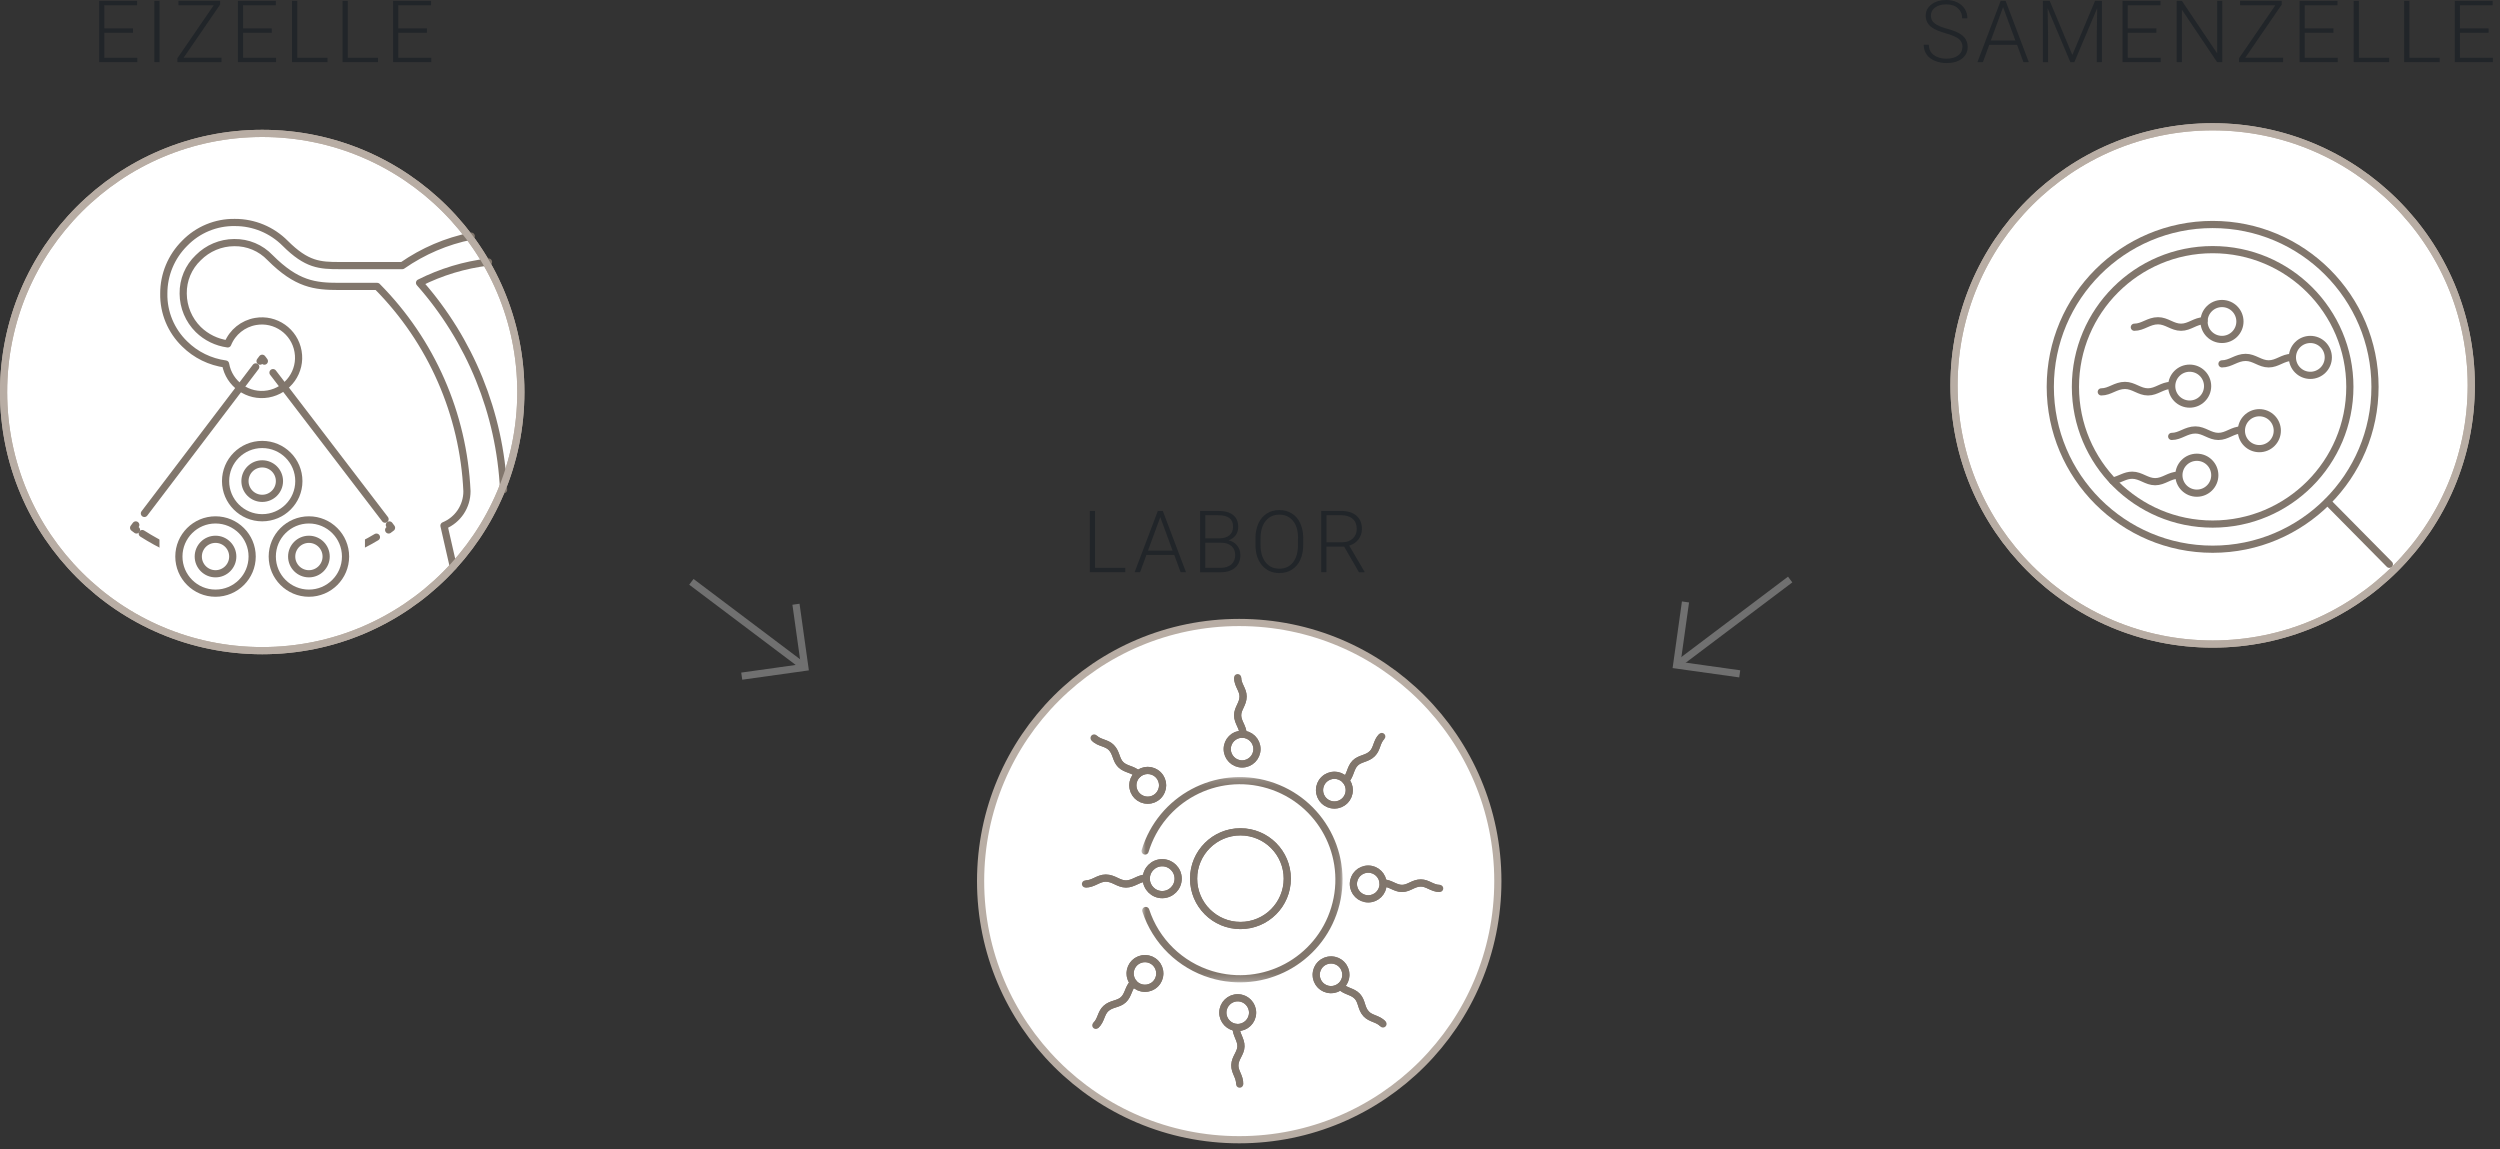 <?xml version="1.0" encoding="UTF-8"?>
<svg xmlns="http://www.w3.org/2000/svg" width="348" height="160" viewBox="0 0 348 160" fill="none">
  <rect x="0" y="0" width="348" height="160" fill="#333333" stroke="none"/>
  <path fill-rule="evenodd" clip-rule="evenodd" d="M36.5 18.57C56.38 18.57 72.5 34.69 72.5 54.57C72.5 74.45 56.38 90.57 36.5 90.57C16.62 90.57 0.5 74.45 0.5 54.57C0.5 34.69 16.62 18.57 36.5 18.57Z" fill="white"></path>
  <path d="M36.5 90.57C56.382 90.57 72.5 74.452 72.5 54.57C72.5 34.688 56.382 18.57 36.5 18.57C16.618 18.57 0.5 34.688 0.5 54.57C0.5 74.452 16.618 90.57 36.5 90.57Z" stroke="#BEB2A6" stroke-miterlimit="10"></path>
  <path d="M65.6 32.87C62.15 33.56 58.89 34.96 56 36.97H47.3C44.5 36.97 42.7 36.87 39.7 33.87C37.85 32.01 35.33 30.96 32.7 30.97C30.07 30.92 27.53 31.98 25.7 33.87C23.84 35.72 22.79 38.24 22.8 40.87C22.75 43.5 23.81 46.04 25.7 47.87C27.24 49.4 29.25 50.38 31.4 50.67C31.88 53.46 34.54 55.33 37.32 54.84C40.1 54.35 41.98 51.7 41.49 48.92C41.01 46.13 38.35 44.26 35.57 44.75C33.83 45.05 32.36 46.23 31.7 47.87C30.15 47.66 28.72 46.96 27.6 45.87C26.27 44.55 25.51 42.75 25.5 40.87C25.47 38.98 26.23 37.17 27.6 35.87C28.92 34.54 30.72 33.78 32.6 33.77C34.49 33.74 36.3 34.5 37.6 35.87C41.3 39.57 43.8 39.87 47.2 39.87H52.5C60.06 47.49 64.51 57.65 65 68.37C65.01 70.47 63.75 72.37 61.8 73.17L63.1 78.87" stroke="#81766C" stroke-linecap="round" stroke-linejoin="round"></path>
  <path d="M70.1 68.17C69.59 57.52 65.47 47.36 58.4 39.37C61.41 37.85 64.66 36.87 68 36.47" stroke="#81766C" stroke-linecap="round" stroke-linejoin="round"></path>
  <path d="M36.2 50.27L36.5 49.87L36.8 50.27" stroke="#81766C" stroke-linecap="round" stroke-linejoin="round"></path>
  <path d="M38 51.87L53.6 72.27" stroke="#81766C" stroke-linecap="round" stroke-linejoin="round"></path>
  <path d="M54.2 73.07L54.5 73.47C54.4 73.57 54.2 73.67 54.1 73.77" stroke="#81766C" stroke-linecap="round" stroke-linejoin="round"></path>
  <path d="M52.4 74.77C42.32 80.81 29.69 80.62 19.8 74.27" stroke="#81766C" stroke-linecap="round" stroke-linejoin="round"></path>
  <path d="M19 73.77C18.9 73.67 18.7 73.57 18.6 73.47L18.9 73.07" stroke="#81766C" stroke-linecap="round" stroke-linejoin="round"></path>
  <path d="M20.1 71.47L35.6 51.07" stroke="#81766C" stroke-linecap="round" stroke-linejoin="round"></path>
  <path d="M50.3 75.07H22.7V81.77H50.3V75.07Z" fill="white"></path>
  <path d="M50.3 75.07H22.7V81.77H50.3V75.07Z" stroke="white" stroke-miterlimit="10"></path>
  <path fill-rule="evenodd" clip-rule="evenodd" d="M36.5 61.87C39.32 61.87 41.6 64.15 41.6 66.97C41.6 69.79 39.32 72.07 36.5 72.07C33.68 72.07 31.4 69.79 31.4 66.97C31.4 64.15 33.68 61.87 36.5 61.87Z" fill="white"></path>
  <path d="M36.5 72.07C39.317 72.07 41.6 69.787 41.6 66.97C41.6 64.153 39.317 61.87 36.5 61.87C33.683 61.87 31.4 64.153 31.4 66.97C31.4 69.787 33.683 72.07 36.5 72.07Z" stroke="#81766C" stroke-miterlimit="10" stroke-linecap="round"></path>
  <path fill-rule="evenodd" clip-rule="evenodd" d="M36.5 64.57C37.83 64.57 38.9 65.64 38.9 66.97C38.9 68.3 37.83 69.37 36.5 69.37C35.17 69.37 34.1 68.3 34.1 66.97C34.1 65.64 35.17 64.57 36.5 64.57Z" fill="white"></path>
  <path d="M36.5 69.37C37.826 69.37 38.9 68.295 38.9 66.97C38.9 65.644 37.826 64.57 36.5 64.57C35.175 64.57 34.1 65.644 34.1 66.97C34.1 68.295 35.175 69.37 36.5 69.37Z" stroke="#81766C" stroke-miterlimit="10" stroke-linecap="round"></path>
  <path fill-rule="evenodd" clip-rule="evenodd" d="M43 72.37C45.82 72.37 48.1 74.65 48.1 77.47C48.1 80.29 45.82 82.57 43 82.57C40.18 82.57 37.9 80.29 37.9 77.47C37.9 74.65 40.18 72.37 43 72.37Z" fill="white"></path>
  <path d="M43 82.57C45.817 82.57 48.1 80.287 48.1 77.47C48.1 74.653 45.817 72.37 43 72.37C40.183 72.37 37.9 74.653 37.9 77.47C37.9 80.287 40.183 82.57 43 82.57Z" stroke="#81766C" stroke-miterlimit="10" stroke-linecap="round"></path>
  <path fill-rule="evenodd" clip-rule="evenodd" d="M43 75.07C44.33 75.07 45.4 76.14 45.4 77.47C45.4 78.8 44.33 79.87 43 79.87C41.67 79.87 40.6 78.8 40.6 77.47C40.6 76.14 41.67 75.07 43 75.07Z" fill="white"></path>
  <path d="M43 79.87C44.326 79.87 45.4 78.795 45.4 77.47C45.4 76.144 44.326 75.07 43 75.07C41.675 75.07 40.6 76.144 40.6 77.47C40.6 78.795 41.675 79.87 43 79.87Z" stroke="#81766C" stroke-miterlimit="10" stroke-linecap="round"></path>
  <path fill-rule="evenodd" clip-rule="evenodd" d="M30 72.37C32.82 72.37 35.1 74.65 35.1 77.47C35.1 80.29 32.82 82.57 30 82.57C27.18 82.57 24.9 80.29 24.9 77.47C24.9 74.65 27.18 72.37 30 72.37Z" fill="white"></path>
  <path d="M30 82.57C32.817 82.57 35.1 80.287 35.1 77.47C35.1 74.653 32.817 72.37 30 72.37C27.183 72.37 24.9 74.653 24.9 77.47C24.9 80.287 27.183 82.57 30 82.57Z" stroke="#81766C" stroke-miterlimit="10" stroke-linecap="round"></path>
  <path fill-rule="evenodd" clip-rule="evenodd" d="M30 75.07C31.33 75.07 32.4 76.14 32.4 77.47C32.4 78.8 31.33 79.87 30 79.87C28.67 79.87 27.6 78.8 27.6 77.47C27.6 76.14 28.67 75.07 30 75.07Z" fill="white"></path>
  <path d="M30 79.87C31.326 79.87 32.4 78.795 32.4 77.47C32.4 76.144 31.326 75.07 30 75.07C28.675 75.07 27.6 76.144 27.6 77.47C27.6 78.795 28.675 79.87 30 79.87Z" stroke="#81766C" stroke-miterlimit="10" stroke-linecap="round"></path>
  <path d="M36.5 90.57C56.382 90.57 72.5 74.452 72.5 54.57C72.5 34.688 56.382 18.57 36.5 18.57C16.618 18.57 0.5 34.688 0.5 54.57C0.5 74.452 16.618 90.57 36.5 90.57Z" stroke="#B8ADA4" stroke-miterlimit="10"></path>
  <path fill-rule="evenodd" clip-rule="evenodd" d="M308 17.65C327.88 17.65 344 33.77 344 53.65C344 73.53 327.88 89.65 308 89.65C288.12 89.65 272 73.53 272 53.65C272 33.77 288.12 17.65 308 17.65Z" fill="white"></path>
  <path d="M308 89.65C327.882 89.65 344 73.532 344 53.65C344 33.768 327.882 17.65 308 17.65C288.118 17.65 272 33.768 272 53.65C272 73.532 288.118 89.65 308 89.65Z" stroke="#BEB2A6" stroke-miterlimit="10"></path>
  <path d="M309.3 47.25C310.681 47.25 311.8 46.131 311.8 44.75C311.8 43.369 310.681 42.25 309.3 42.25C307.919 42.25 306.8 43.369 306.8 44.75C306.8 46.131 307.919 47.25 309.3 47.25Z" stroke="#81766C" stroke-miterlimit="10" stroke-linecap="round"></path>
  <path d="M297.1 45.55C298.3 45.55 299.1 44.65 300.4 44.65C301.6 44.65 302.4 45.55 303.6 45.55C304.8 45.55 305.6 44.65 306.8 44.65" stroke="#81766C" stroke-miterlimit="10" stroke-linecap="round"></path>
  <path d="M304.8 56.25C306.181 56.25 307.3 55.131 307.3 53.75C307.3 52.369 306.181 51.25 304.8 51.25C303.419 51.25 302.3 52.369 302.3 53.75C302.3 55.131 303.419 56.25 304.8 56.25Z" stroke="#81766C" stroke-miterlimit="10" stroke-linecap="round"></path>
  <path d="M292.5 54.55C293.7 54.55 294.5 53.65 295.8 53.65C297 53.65 297.8 54.55 299 54.55C300.2 54.55 301 53.65 302.2 53.65" stroke="#81766C" stroke-miterlimit="10" stroke-linecap="round"></path>
  <path d="M314.5 62.45C315.881 62.45 317 61.331 317 59.95C317 58.569 315.881 57.45 314.5 57.45C313.119 57.45 312 58.569 312 59.95C312 61.331 313.119 62.45 314.5 62.45Z" stroke="#81766C" stroke-miterlimit="10" stroke-linecap="round"></path>
  <path d="M302.3 60.75C303.5 60.75 304.3 59.85 305.6 59.85C306.8 59.85 307.6 60.75 308.8 60.75C310 60.75 310.8 59.85 312 59.85" stroke="#81766C" stroke-miterlimit="10" stroke-linecap="round"></path>
  <path d="M321.6 52.25C322.981 52.25 324.1 51.131 324.1 49.75C324.1 48.369 322.981 47.25 321.6 47.25C320.219 47.25 319.1 48.369 319.1 49.75C319.1 51.131 320.219 52.25 321.6 52.25Z" stroke="#81766C" stroke-miterlimit="10" stroke-linecap="round"></path>
  <path d="M309.3 50.65C310.5 50.65 311.3 49.75 312.6 49.75C313.8 49.75 314.6 50.65 315.8 50.65C317 50.65 317.8 49.75 319 49.75" stroke="#81766C" stroke-miterlimit="10" stroke-linecap="round"></path>
  <path d="M305.8 68.65C307.181 68.65 308.3 67.531 308.3 66.15C308.3 64.769 307.181 63.65 305.8 63.65C304.419 63.65 303.3 64.769 303.3 66.15C303.3 67.531 304.419 68.65 305.8 68.65Z" stroke="#81766C" stroke-miterlimit="10" stroke-linecap="round"></path>
  <path d="M294.1 66.95C295.1 66.75 295.8 66.15 296.8 66.15C298 66.15 298.8 67.05 300 67.05C301.2 67.05 302 66.15 303.2 66.15" stroke="#81766C" stroke-miterlimit="10" stroke-linecap="round"></path>
  <path d="M308 76.45C320.482 76.45 330.6 66.332 330.6 53.85C330.6 41.368 320.482 31.25 308 31.25C295.518 31.25 285.4 41.368 285.4 53.85C285.4 66.332 295.518 76.45 308 76.45Z" stroke="#81766C" stroke-miterlimit="10" stroke-linecap="round"></path>
  <path d="M308 72.95C318.549 72.95 327.1 64.399 327.1 53.85C327.1 43.301 318.549 34.75 308 34.75C297.451 34.75 288.9 43.301 288.9 53.85C288.9 64.399 297.451 72.95 308 72.95Z" stroke="#81766C" stroke-miterlimit="10" stroke-linecap="round"></path>
  <path d="M324 69.85L332.6 78.55" stroke="#81766C" stroke-miterlimit="10" stroke-linecap="round"></path>
  <path d="M308 89.65C327.882 89.65 344 73.532 344 53.65C344 33.768 327.882 17.65 308 17.65C288.118 17.65 272 33.768 272 53.65C272 73.532 288.118 89.65 308 89.65Z" stroke="#B8ADA4" stroke-miterlimit="10"></path>
  <path fill-rule="evenodd" clip-rule="evenodd" d="M172.5 86.65C192.38 86.65 208.5 102.77 208.5 122.65C208.5 142.53 192.38 158.65 172.5 158.65C152.62 158.65 136.5 142.53 136.5 122.65C136.5 102.77 152.62 86.65 172.5 86.65Z" fill="white"></path>
  <path d="M172.5 158.65C192.382 158.65 208.5 142.532 208.5 122.65C208.5 102.768 192.382 86.65 172.5 86.65C152.618 86.65 136.5 102.768 136.5 122.65C136.5 142.532 152.618 158.65 172.5 158.65Z" stroke="#B8ADA4" stroke-miterlimit="10"></path>
  <path fill-rule="evenodd" clip-rule="evenodd" d="M172.67 115.79C176.27 115.79 179.19 118.71 179.19 122.31C179.19 125.91 176.27 128.83 172.67 128.83C169.07 128.83 166.15 125.91 166.15 122.31C166.15 118.71 169.07 115.79 172.67 115.79Z" fill="white" stroke="#81766C"></path>
  <path d="M172.67 128.83C176.271 128.83 179.19 125.911 179.19 122.31C179.19 118.709 176.271 115.79 172.67 115.79C169.069 115.79 166.15 118.709 166.15 122.31C166.15 125.911 169.069 128.83 172.67 128.83Z" stroke="#81766C" stroke-miterlimit="10" stroke-linecap="round"></path>
  <path fill-rule="evenodd" clip-rule="evenodd" d="M161.78 120.09C163.01 120.09 164 121.09 164 122.31C164 123.54 163 124.53 161.78 124.53C160.56 124.53 159.56 123.53 159.56 122.31C159.56 121.08 160.55 120.09 161.78 120.09Z" fill="white" stroke="#81766C"></path>
  <path d="M161.78 124.53C163.006 124.53 164 123.536 164 122.31C164 121.084 163.006 120.09 161.78 120.09C160.554 120.09 159.56 121.084 159.56 122.31C159.56 123.536 160.554 124.53 161.78 124.53Z" stroke="#81766C" stroke-miterlimit="10" stroke-linecap="round"></path>
  <path d="M151.1 123.05C152.21 123.05 152.88 122.23 153.92 122.23C155.03 122.23 155.7 123.05 156.74 123.05C157.78 123.05 158.52 122.23 159.56 122.23" fill="white"></path>
  <path d="M151.1 123.05C152.21 123.05 152.88 122.23 153.92 122.23C155.03 122.23 155.7 123.05 156.74 123.05C157.78 123.05 158.52 122.23 159.56 122.23" stroke="#81766C"></path>
  <path d="M151.1 123.05C152.21 123.05 152.88 122.23 153.92 122.23C155.03 122.23 155.7 123.05 156.74 123.05C157.78 123.05 158.52 122.23 159.56 122.23" stroke="#81766C" stroke-miterlimit="10" stroke-linecap="round"></path>
  <mask id="mask0_393_6287" style="mask-type:luminance" maskUnits="userSpaceOnUse" x="158" y="108" width="29" height="29">
    <path d="M186.9 108.15H158.88V136.76H186.9V108.15Z" fill="white"></path>
  </mask>
  <g mask="url(#mask0_393_6287)">
    <path d="M159.4 118.46C161.61 111.17 169.3 107.05 176.59 109.26C183.88 111.47 188 119.16 185.79 126.45C183.58 133.74 175.89 137.86 168.6 135.65C164.29 134.34 160.89 131.02 159.49 126.74" stroke="#81766C" stroke-miterlimit="10" stroke-linecap="round"></path>
  </g>
  <path fill-rule="evenodd" clip-rule="evenodd" d="M190.46 120.98C189.32 120.98 188.39 121.91 188.39 123.05C188.39 124.19 189.32 125.12 190.46 125.12C191.6 125.12 192.53 124.19 192.53 123.05C192.53 121.91 191.6 120.98 190.46 120.98Z" fill="white" stroke="#81766C"></path>
  <path d="M190.46 125.12C191.603 125.12 192.53 124.193 192.53 123.05C192.53 121.907 191.603 120.98 190.46 120.98C189.317 120.98 188.39 121.907 188.39 123.05C188.39 124.193 189.317 125.12 190.46 125.12Z" stroke="#81766C" stroke-miterlimit="10" stroke-linecap="round"></path>
  <path d="M200.4 123.67C199.37 123.67 198.74 122.91 197.78 122.91C196.75 122.91 196.12 123.67 195.16 123.67C194.2 123.67 193.5 122.91 192.54 122.91" fill="white"></path>
  <path d="M200.4 123.67C199.37 123.67 198.74 122.91 197.78 122.91C196.75 122.91 196.12 123.67 195.16 123.67C194.2 123.67 193.5 122.91 192.54 122.91" stroke="#81766C"></path>
  <path d="M200.4 123.67C199.37 123.67 198.74 122.91 197.78 122.91C196.75 122.91 196.12 123.67 195.16 123.67C194.2 123.67 193.5 122.91 192.54 122.91" stroke="#81766C" stroke-miterlimit="10" stroke-linecap="round"></path>
  <path fill-rule="evenodd" clip-rule="evenodd" d="M174.97 104.27C174.97 105.41 174.04 106.34 172.9 106.34C171.76 106.34 170.83 105.41 170.83 104.27C170.83 103.13 171.76 102.2 172.9 102.2C174.04 102.2 174.97 103.13 174.97 104.27Z" fill="white" stroke="#81766C"></path>
  <path d="M172.9 106.34C174.043 106.34 174.97 105.413 174.97 104.27C174.97 103.126 174.043 102.2 172.9 102.2C171.757 102.2 170.83 103.126 170.83 104.27C170.83 105.413 171.757 106.34 172.9 106.34Z" stroke="#81766C" stroke-miterlimit="10" stroke-linecap="round"></path>
  <path d="M172.28 94.33C172.28 95.36 173.04 95.99 173.04 96.95C173.04 97.99 172.28 98.61 172.28 99.57C172.28 100.53 173.04 101.23 173.04 102.19" fill="white"></path>
  <path d="M172.28 94.33C172.28 95.36 173.04 95.99 173.04 96.95C173.04 97.99 172.28 98.61 172.28 99.57C172.28 100.53 173.04 101.23 173.04 102.19" stroke="#81766C"></path>
  <path d="M172.28 94.33C172.28 95.36 173.04 95.99 173.04 96.95C173.04 97.99 172.28 98.61 172.28 99.57C172.28 100.53 173.04 101.23 173.04 102.19" stroke="#81766C" stroke-miterlimit="10" stroke-linecap="round"></path>
  <path fill-rule="evenodd" clip-rule="evenodd" d="M170.22 140.89C170.26 139.75 171.22 138.85 172.36 138.89C173.5 138.93 174.4 139.89 174.36 141.03C174.32 142.17 173.36 143.07 172.22 143.03C171.08 142.99 170.18 142.03 170.22 140.89Z" fill="white" stroke="#81766C"></path>
  <path d="M172.29 143.03C173.433 143.03 174.36 142.103 174.36 140.96C174.36 139.817 173.433 138.89 172.29 138.89C171.147 138.89 170.22 139.817 170.22 140.96C170.22 142.103 171.147 143.03 172.29 143.03Z" stroke="#81766C" stroke-miterlimit="10" stroke-linecap="round"></path>
  <path d="M172.56 150.91C172.6 149.88 171.86 149.23 171.89 148.26C171.93 147.23 172.71 146.63 172.74 145.67C172.77 144.71 172.04 143.99 172.07 143.02" fill="white"></path>
  <path d="M172.56 150.91C172.6 149.88 171.86 149.23 171.89 148.26C171.93 147.23 172.71 146.63 172.74 145.67C172.77 144.71 172.04 143.99 172.07 143.02" stroke="#81766C"></path>
  <path d="M172.56 150.91C172.6 149.88 171.86 149.23 171.89 148.26C171.93 147.23 172.71 146.63 172.74 145.67C172.77 144.71 172.04 143.99 172.07 143.02" stroke="#81766C" stroke-miterlimit="10" stroke-linecap="round"></path>
  <path fill-rule="evenodd" clip-rule="evenodd" d="M161.23 107.85C162.04 108.66 162.04 109.97 161.23 110.78C160.42 111.59 159.11 111.59 158.3 110.78C157.49 109.97 157.49 108.66 158.3 107.85C159.11 107.04 160.42 107.04 161.23 107.85Z" fill="white" stroke="#81766C"></path>
  <path d="M159.76 111.39C160.904 111.39 161.83 110.463 161.83 109.32C161.83 108.177 160.904 107.25 159.76 107.25C158.617 107.25 157.69 108.177 157.69 109.32C157.69 110.463 158.617 111.39 159.76 111.39Z" stroke="#81766C" stroke-miterlimit="10" stroke-linecap="round"></path>
  <path d="M152.3 102.73C153.03 103.46 154.01 103.36 154.69 104.05C155.42 104.78 155.32 105.76 156.01 106.44C156.7 107.12 157.72 107.07 158.4 107.76" fill="white"></path>
  <path d="M152.3 102.73C153.03 103.46 154.01 103.36 154.69 104.05C155.42 104.78 155.32 105.76 156.01 106.44C156.7 107.12 157.72 107.07 158.4 107.76" stroke="#81766C"></path>
  <path d="M152.3 102.73C153.03 103.46 154.01 103.36 154.69 104.05C155.42 104.78 155.32 105.76 156.01 106.44C156.7 107.12 157.72 107.07 158.4 107.76" stroke="#81766C" stroke-miterlimit="10" stroke-linecap="round"></path>
  <path fill-rule="evenodd" clip-rule="evenodd" d="M183.77 137.1C182.99 136.26 183.04 134.95 183.87 134.18C184.7 133.41 186.02 133.45 186.79 134.28C187.56 135.11 187.52 136.43 186.69 137.2C185.85 137.98 184.54 137.93 183.77 137.1Z" fill="white" stroke="#81766C"></path>
  <path d="M185.28 137.76C186.424 137.76 187.35 136.833 187.35 135.69C187.35 134.546 186.424 133.62 185.28 133.62C184.137 133.62 183.21 134.546 183.21 135.69C183.21 136.833 184.137 137.76 185.28 137.76Z" stroke="#81766C" stroke-miterlimit="10" stroke-linecap="round"></path>
  <path d="M192.511 142.53C191.801 141.77 190.831 141.84 190.171 141.13C189.461 140.37 189.601 139.4 188.941 138.69C188.281 137.98 187.261 138 186.601 137.29" fill="white"></path>
  <path d="M192.511 142.53C191.801 141.77 190.831 141.84 190.171 141.13C189.461 140.37 189.601 139.4 188.941 138.69C188.281 137.98 187.261 138 186.601 137.29" stroke="#81766C"></path>
  <path d="M192.511 142.53C191.801 141.77 190.831 141.84 190.171 141.13C189.461 140.37 189.601 139.4 188.941 138.69C188.281 137.98 187.261 138 186.601 137.29" stroke="#81766C" stroke-miterlimit="10" stroke-linecap="round"></path>
  <path fill-rule="evenodd" clip-rule="evenodd" d="M187.21 111.45C186.4 112.26 185.09 112.26 184.28 111.45C183.47 110.64 183.47 109.33 184.28 108.52C185.09 107.71 186.4 107.71 187.21 108.52C188.02 109.33 188.02 110.64 187.21 111.45Z" fill="white" stroke="#81766C"></path>
  <path d="M185.75 112.06C186.893 112.06 187.82 111.133 187.82 109.99C187.82 108.846 186.893 107.92 185.75 107.92C184.606 107.92 183.68 108.846 183.68 109.99C183.68 111.133 184.606 112.06 185.75 112.06Z" stroke="#81766C" stroke-miterlimit="10" stroke-linecap="round"></path>
  <path d="M192.34 102.52C191.61 103.25 191.71 104.23 191.02 104.91C190.29 105.64 189.31 105.54 188.63 106.23C187.95 106.92 188 107.94 187.31 108.62" fill="white"></path>
  <path d="M192.34 102.52C191.61 103.25 191.71 104.23 191.02 104.91C190.29 105.64 189.31 105.54 188.63 106.23C187.95 106.92 188 107.94 187.31 108.62" stroke="#81766C"></path>
  <path d="M192.34 102.52C191.61 103.25 191.71 104.23 191.02 104.91C190.29 105.64 189.31 105.54 188.63 106.23C187.95 106.92 188 107.94 187.31 108.62" stroke="#81766C" stroke-miterlimit="10" stroke-linecap="round"></path>
  <path fill-rule="evenodd" clip-rule="evenodd" d="M157.97 133.99C158.81 133.21 160.12 133.26 160.89 134.09C161.66 134.92 161.62 136.24 160.79 137.01C159.96 137.78 158.64 137.74 157.87 136.91C157.09 136.07 157.14 134.76 157.97 133.99Z" fill="white" stroke="#81766C"></path>
  <path d="M159.38 137.58C160.523 137.58 161.45 136.653 161.45 135.51C161.45 134.367 160.523 133.44 159.38 133.44C158.237 133.44 157.31 134.367 157.31 135.51C157.31 136.653 158.237 137.58 159.38 137.58Z" stroke="#81766C" stroke-miterlimit="10" stroke-linecap="round"></path>
  <path d="M152.54 142.73C153.3 142.02 153.23 141.05 153.94 140.39C154.7 139.68 155.67 139.82 156.38 139.16C157.09 138.5 157.07 137.48 157.78 136.82" fill="white"></path>
  <path d="M152.54 142.73C153.3 142.02 153.23 141.05 153.94 140.39C154.7 139.68 155.67 139.82 156.38 139.16C157.09 138.5 157.07 137.48 157.78 136.82" stroke="#81766C"></path>
  <path d="M152.54 142.73C153.3 142.02 153.23 141.05 153.94 140.39C154.7 139.68 155.67 139.82 156.38 139.16C157.09 138.5 157.07 137.48 157.78 136.82" stroke="#81766C" stroke-miterlimit="10" stroke-linecap="round"></path>
  <path d="M96.24 80.99L112.11 92.95" stroke="#707070"></path>
  <path d="M103.25 94.12L112.03 92.89L110.8 84.11" stroke="#707070"></path>
  <path d="M249.19 80.67L233.32 92.63" stroke="#707070"></path>
  <path d="M242.17 93.8L233.39 92.57L234.62 83.79" stroke="#707070"></path>
  <path d="M18.51 4.56H14.52V8.04H19.11V8.65H13.8V0.12H19.08V0.73H14.52V3.95H18.51V4.56Z" fill="#212529"></path>
  <path d="M22.21 8.65H21.49V0.12H22.21V8.65Z" fill="#212529"></path>
  <path d="M25.56 8.04H30.83V8.65H24.69V8.11L29.75 0.73H24.84V0.12H30.64V0.63L25.56 8.04Z" fill="#212529"></path>
  <path d="M37.83 4.56H33.84V8.04H38.43V8.65H33.12V0.12H38.4V0.73H33.84V3.95H37.83V4.56Z" fill="#212529"></path>
  <path d="M41.38 8.04H45.59V8.65H40.65V0.12H41.38V8.04Z" fill="#212529"></path>
  <path d="M48.41 8.04H52.62V8.65H47.68V0.12H48.41V8.04Z" fill="#212529"></path>
  <path d="M59.43 4.56H55.44V8.04H60.03V8.65H54.72V0.12H60V0.73H55.44V3.95H59.43V4.56Z" fill="#212529"></path>
  <path d="M273.18 6.55C273.18 6.08 273.01 5.7 272.68 5.43C272.35 5.16 271.74 4.89 270.86 4.64C269.98 4.39 269.33 4.12 268.93 3.83C268.35 3.42 268.06 2.87 268.06 2.2C268.06 1.53 268.33 1.02 268.87 0.61C269.41 0.2 270.09 0 270.93 0C271.5 0 272 0.11 272.45 0.33C272.9 0.55 273.24 0.85 273.49 1.24C273.74 1.63 273.86 2.07 273.86 2.55H273.13C273.13 1.97 272.93 1.5 272.53 1.14C272.13 0.78 271.6 0.61 270.92 0.61C270.24 0.61 269.75 0.76 269.36 1.05C268.97 1.34 268.78 1.72 268.78 2.19C268.78 2.62 268.95 2.98 269.3 3.25C269.65 3.52 270.2 3.77 270.97 3.98C271.74 4.19 272.32 4.41 272.71 4.63C273.1 4.85 273.4 5.12 273.6 5.44C273.8 5.76 273.9 6.12 273.9 6.55C273.9 7.22 273.63 7.76 273.09 8.17C272.55 8.58 271.84 8.78 270.97 8.78C270.37 8.78 269.82 8.67 269.31 8.46C268.8 8.25 268.43 7.94 268.17 7.56C267.91 7.18 267.78 6.73 267.78 6.23H268.5C268.5 6.83 268.72 7.31 269.17 7.65C269.62 7.99 270.22 8.17 270.96 8.17C271.62 8.17 272.16 8.02 272.56 7.73C272.96 7.44 273.16 7.05 273.16 6.56L273.18 6.55Z" fill="#212529"></path>
  <path d="M280.77 6.25H276.9L276.02 8.65H275.26L278.49 0.12H279.18L282.41 8.65H281.66L280.78 6.25H280.77ZM277.12 5.64H280.54L278.83 0.99L277.12 5.64Z" fill="#212529"></path>
  <path d="M285.32 0.12L288.47 7.65L291.63 0.12H292.59V8.65H291.87V4.94L291.93 1.13L288.75 8.65H288.19L285.03 1.16L285.09 4.92V8.66H284.37V0.12H285.33H285.32Z" fill="#212529"></path>
  <path d="M300.17 4.56H296.18V8.04H300.77V8.65H295.46V0.12H300.74V0.73H296.18V3.95H300.17V4.56Z" fill="#212529"></path>
  <path d="M309.34 8.65H308.62L303.72 1.35V8.65H302.99V0.12H303.72L308.63 7.43V0.12H309.34V8.65Z" fill="#212529"></path>
  <path d="M312.54 8.04H317.81V8.65H311.67V8.11L316.73 0.73H311.82V0.12H317.62V0.63L312.54 8.04Z" fill="#212529"></path>
  <path d="M324.81 4.56H320.82V8.04H325.41V8.65H320.1V0.12H325.38V0.73H320.82V3.95H324.81V4.56Z" fill="#212529"></path>
  <path d="M328.36 8.04H332.57V8.65H327.63V0.12H328.36V8.04Z" fill="#212529"></path>
  <path d="M335.39 8.04H339.6V8.65H334.66V0.12H335.39V8.04Z" fill="#212529"></path>
  <path d="M346.41 4.56H342.42V8.04H347.01V8.65H341.7V0.12H346.98V0.73H342.42V3.95H346.41V4.56Z" fill="#212529"></path>
  <path d="M152.43 79.04H156.64V79.65H151.7V71.12H152.43V79.04Z" fill="#212529"></path>
  <path d="M163.45 77.25H159.58L158.7 79.65H157.94L161.17 71.12H161.86L165.09 79.65H164.34L163.46 77.25H163.45ZM159.8 76.64H163.22L161.51 71.99L159.8 76.64Z" fill="#212529"></path>
  <path d="M167.05 79.65V71.12H169.57C170.48 71.12 171.18 71.31 171.65 71.69C172.12 72.07 172.36 72.62 172.36 73.36C172.36 73.8 172.24 74.19 172 74.51C171.76 74.83 171.43 75.07 171.01 75.21C171.51 75.32 171.91 75.56 172.21 75.94C172.51 76.32 172.66 76.76 172.66 77.25C172.66 78 172.42 78.59 171.93 79.02C171.44 79.44 170.77 79.66 169.9 79.66H167.05V79.65ZM167.77 74.94H169.74C170.34 74.93 170.81 74.79 171.14 74.51C171.47 74.24 171.64 73.84 171.64 73.32C171.64 72.77 171.47 72.37 171.13 72.11C170.79 71.85 170.27 71.72 169.58 71.72H167.78V74.94H167.77ZM167.77 75.55V79.04H169.93C170.55 79.04 171.04 78.88 171.4 78.57C171.76 78.26 171.94 77.82 171.94 77.26C171.94 76.73 171.77 76.32 171.42 76.01C171.07 75.7 170.6 75.55 169.99 75.55H167.77Z" fill="#212529"></path>
  <path d="M181.41 75.85C181.41 76.64 181.27 77.32 181 77.92C180.73 78.52 180.34 78.97 179.84 79.29C179.34 79.61 178.75 79.77 178.09 79.77C177.09 79.77 176.29 79.41 175.68 78.7C175.07 77.99 174.76 77.03 174.76 75.81V74.93C174.76 74.15 174.9 73.46 175.17 72.86C175.44 72.26 175.84 71.8 176.34 71.48C176.84 71.16 177.42 71 178.08 71C178.74 71 179.32 71.16 179.82 71.47C180.32 71.78 180.71 72.23 180.98 72.81C181.25 73.39 181.4 74.06 181.41 74.82V75.84V75.85ZM180.69 74.92C180.69 73.89 180.46 73.09 179.99 72.51C179.52 71.93 178.89 71.64 178.08 71.64C177.27 71.64 176.66 71.93 176.18 72.52C175.7 73.11 175.47 73.92 175.47 74.97V75.86C175.47 76.87 175.7 77.67 176.17 78.27C176.64 78.87 177.28 79.16 178.08 79.16C178.88 79.16 179.53 78.87 179.99 78.28C180.45 77.69 180.68 76.88 180.68 75.84V74.94L180.69 74.92Z" fill="#212529"></path>
  <path d="M187.12 76.09H184.64V79.65H183.91V71.12H186.68C187.59 71.12 188.3 71.34 188.81 71.78C189.32 72.22 189.58 72.84 189.58 73.63C189.58 74.18 189.42 74.66 189.1 75.08C188.78 75.5 188.35 75.79 187.81 75.95L189.94 79.58V79.66H189.17L187.11 76.1L187.12 76.09ZM184.64 75.48H186.85C187.46 75.48 187.94 75.31 188.31 74.96C188.68 74.62 188.86 74.17 188.86 73.62C188.86 73.02 188.67 72.55 188.29 72.22C187.91 71.89 187.37 71.72 186.68 71.72H184.65V75.48H184.64Z" fill="#212529"></path>
</svg>
